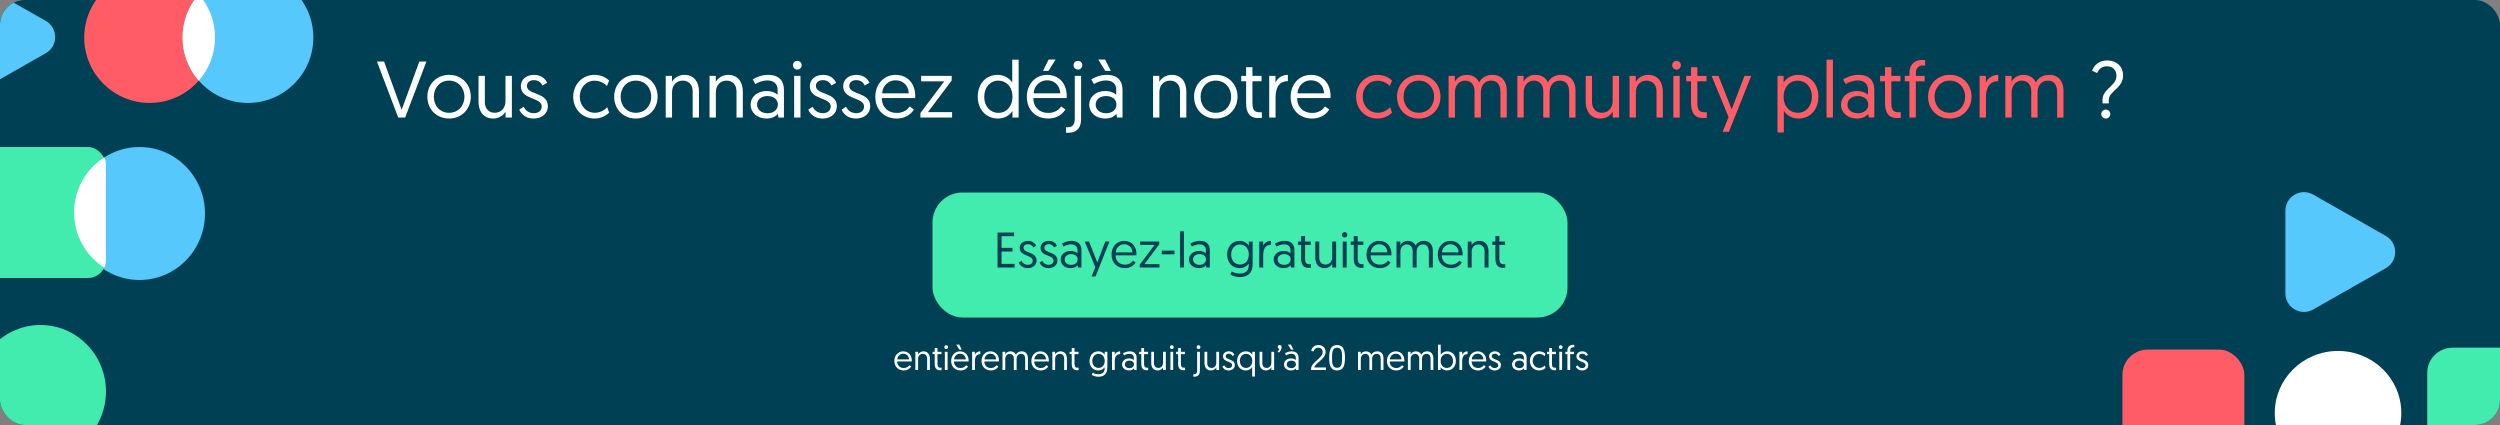 <svg width="1000" height="170" viewBox="0 0 1000 170" fill="none" xmlns="http://www.w3.org/2000/svg">
<rect x="0" y="0" width="1000" height="170" fill="#808080" stroke="none"/>
<g clip-path="url(#clip0_6184_617745)">
<rect width="1000" height="170" rx="10" fill="#004054"/>
<path d="M162.068 47L170.58 24.6H167.732L160.66 43.928L153.62 24.6H150.772L159.284 47H162.068ZM173.539 38.68C173.539 35.032 176.035 32.248 179.619 32.248C183.203 32.248 185.763 35 185.763 38.68C185.763 42.392 183.203 45.112 179.619 45.112C176.067 45.112 173.539 42.424 173.539 38.68ZM170.947 38.68C170.947 43.736 174.627 47.416 179.619 47.416C184.611 47.416 188.323 43.672 188.323 38.68C188.323 33.688 184.675 29.944 179.651 29.944C174.691 29.944 170.947 33.656 170.947 38.68ZM197.295 47.416C199.567 47.416 201.455 46.104 202.223 44.6V47H204.751V30.36H202.191V40.472C202.191 43.224 200.431 45.112 197.871 45.112C195.631 45.112 193.935 43.512 193.935 40.856V30.36H191.407V40.76C191.407 44.536 193.423 47.416 197.295 47.416ZM207.694 43.864C208.43 45.432 209.998 47.416 213.486 47.416C216.718 47.416 219.15 45.432 219.15 42.488C219.15 36.696 210.766 38.104 210.766 34.36C210.766 32.92 211.982 32.056 213.518 32.056C215.662 32.056 216.526 33.304 216.974 34.2L218.83 33.144C218.382 31.896 216.782 29.944 213.678 29.944C210.67 29.944 208.334 31.64 208.334 34.456C208.334 40.088 216.686 38.776 216.686 42.616C216.686 44.312 215.278 45.272 213.614 45.272C211.342 45.272 210.158 44.024 209.454 42.712L207.694 43.864ZM243.658 32.216C242.794 31.384 240.842 29.944 237.802 29.944C232.97 29.944 229.29 33.752 229.29 38.68C229.29 43.608 232.874 47.416 237.834 47.416C240.938 47.416 242.986 45.752 243.658 45.048L242.89 42.904C242.218 43.576 240.554 45.112 237.93 45.112C234.506 45.112 231.914 42.264 231.914 38.68C231.914 35.064 234.378 32.28 237.866 32.28C240.394 32.28 242.122 33.688 242.794 34.392L243.658 32.216ZM248.257 38.68C248.257 35.032 250.753 32.248 254.337 32.248C257.921 32.248 260.481 35 260.481 38.68C260.481 42.392 257.921 45.112 254.337 45.112C250.785 45.112 248.257 42.424 248.257 38.68ZM245.665 38.68C245.665 43.736 249.345 47.416 254.337 47.416C259.329 47.416 263.041 43.672 263.041 38.68C263.041 33.688 259.393 29.944 254.369 29.944C249.409 29.944 245.665 33.656 245.665 38.68ZM273.741 29.944C271.437 29.944 269.581 31.256 268.781 32.76V30.36H266.285V47H268.813V36.888C268.813 34.136 270.573 32.248 273.133 32.248C275.405 32.248 277.069 33.848 277.069 36.504V47H279.597V36.6C279.597 32.824 277.613 29.944 273.741 29.944ZM291.273 29.944C288.969 29.944 287.113 31.256 286.313 32.76V30.36H283.817V47H286.345V36.888C286.345 34.136 288.105 32.248 290.665 32.248C292.937 32.248 294.601 33.848 294.601 36.504V47H297.129V36.6C297.129 32.824 295.145 29.944 291.273 29.944ZM300.26 41.88C300.26 45.112 302.948 47.416 306.596 47.416C308.836 47.416 310.244 46.584 311.108 45.592L311.396 47H313.572V36.024C313.572 32.472 311.78 29.944 307.236 29.944C304.42 29.944 302.212 31.064 301.092 31.768L302.116 33.624C303.3 32.92 304.964 32.184 307.012 32.184C309.476 32.184 311.044 33.528 311.044 35.864V37.912C310.372 37.208 308.772 36.408 306.66 36.408C302.916 36.408 300.26 38.712 300.26 41.88ZM302.82 41.848C302.82 39.896 304.452 38.424 306.98 38.424C309.476 38.424 311.14 39.768 311.14 41.848C311.14 43.864 309.444 45.304 307.012 45.304C304.452 45.304 302.82 43.768 302.82 41.848ZM317.66 47H320.188V30.36H317.66V47ZM317.18 26.072C317.18 27.064 317.948 27.832 318.908 27.832C319.9 27.832 320.668 27.064 320.668 26.072C320.668 25.112 319.9 24.344 318.908 24.344C317.948 24.344 317.18 25.112 317.18 26.072ZM323.287 43.864C324.023 45.432 325.591 47.416 329.079 47.416C332.311 47.416 334.743 45.432 334.743 42.488C334.743 36.696 326.359 38.104 326.359 34.36C326.359 32.92 327.575 32.056 329.111 32.056C331.255 32.056 332.119 33.304 332.567 34.2L334.423 33.144C333.975 31.896 332.375 29.944 329.271 29.944C326.263 29.944 323.927 31.64 323.927 34.456C323.927 40.088 332.279 38.776 332.279 42.616C332.279 44.312 330.871 45.272 329.207 45.272C326.935 45.272 325.751 44.024 325.047 42.712L323.287 43.864ZM336.631 43.864C337.367 45.432 338.935 47.416 342.423 47.416C345.655 47.416 348.087 45.432 348.087 42.488C348.087 36.696 339.703 38.104 339.703 34.36C339.703 32.92 340.919 32.056 342.455 32.056C344.599 32.056 345.463 33.304 345.911 34.2L347.767 33.144C347.319 31.896 345.719 29.944 342.615 29.944C339.607 29.944 337.271 31.64 337.271 34.456C337.271 40.088 345.623 38.776 345.623 42.616C345.623 44.312 344.215 45.272 342.551 45.272C340.279 45.272 339.095 44.024 338.391 42.712L336.631 43.864ZM350.135 38.744C350.135 43.864 353.623 47.416 358.679 47.416C362.455 47.416 364.631 45.368 365.559 43.8L363.895 42.584C363.095 43.704 361.527 45.176 358.711 45.176C355.255 45.176 352.759 42.936 352.727 39.224H366.071C366.103 38.904 366.103 38.552 366.103 38.456C366.103 33.464 363.095 29.944 358.199 29.944C353.783 29.944 350.135 33.432 350.135 38.744ZM352.855 37.336C353.047 34.2 355.479 32.12 358.199 32.12C360.951 32.12 363.351 33.88 363.511 37.336H352.855ZM368.165 47H380.837V44.856H371.173L380.677 32.184V30.36H368.453V32.536H377.701L368.165 45.208V47ZM407.455 23.864H404.895V33.048C404.415 32.184 402.495 29.944 399.039 29.944C394.303 29.944 391.103 33.592 391.103 38.712C391.103 43.8 394.463 47.416 399.231 47.416C402.847 47.416 404.575 44.984 404.991 44.376V47H407.455V23.864ZM404.991 38.744C404.991 42.232 402.847 45.144 399.359 45.144C396.159 45.144 393.695 42.616 393.695 38.744C393.695 34.936 396.063 32.248 399.327 32.248C402.431 32.248 404.991 34.616 404.991 38.744ZM410.729 38.744C410.729 43.864 414.217 47.416 419.273 47.416C423.049 47.416 425.225 45.368 426.153 43.8L424.489 42.584C423.689 43.704 422.121 45.176 419.305 45.176C415.849 45.176 413.353 42.936 413.321 39.224H426.665C426.697 38.904 426.697 38.552 426.697 38.456C426.697 33.464 423.689 29.944 418.793 29.944C414.377 29.944 410.729 33.432 410.729 38.744ZM413.449 37.336C413.641 34.2 416.073 32.12 418.793 32.12C421.545 32.12 423.945 33.88 424.105 37.336H413.449ZM417.193 28.344H419.401L422.249 23.8H419.465L417.193 28.344ZM429.91 47.48C429.91 49.848 428.95 50.904 427.094 50.904C426.806 50.904 426.39 50.872 426.39 50.872V53.048C426.39 53.048 426.838 53.112 427.254 53.112C430.102 53.112 432.438 51.768 432.438 47.544V30.36H429.91V47.48ZM429.43 26.072C429.43 27.064 430.198 27.832 431.158 27.832C432.15 27.832 432.918 27.064 432.918 26.072C432.918 25.112 432.15 24.344 431.158 24.344C430.198 24.344 429.43 25.112 429.43 26.072ZM435.697 41.88C435.697 45.112 438.385 47.416 442.033 47.416C444.273 47.416 445.681 46.584 446.545 45.592L446.833 47H449.009V36.024C449.009 32.472 447.217 29.944 442.673 29.944C439.857 29.944 437.649 31.064 436.529 31.768L437.553 33.624C438.737 32.92 440.401 32.184 442.449 32.184C444.913 32.184 446.481 33.528 446.481 35.864V37.912C445.809 37.208 444.209 36.408 442.097 36.408C438.353 36.408 435.697 38.712 435.697 41.88ZM438.257 41.848C438.257 39.896 439.889 38.424 442.417 38.424C444.913 38.424 446.577 39.768 446.577 41.848C446.577 43.864 444.881 45.304 442.449 45.304C439.889 45.304 438.257 43.768 438.257 41.848ZM442.033 23.8H439.281L442.097 28.344H444.337L442.033 23.8ZM468.679 29.944C466.375 29.944 464.519 31.256 463.719 32.76V30.36H461.223V47H463.751V36.888C463.751 34.136 465.511 32.248 468.071 32.248C470.343 32.248 472.007 33.848 472.007 36.504V47H474.535V36.6C474.535 32.824 472.551 29.944 468.679 29.944ZM480.226 38.68C480.226 35.032 482.722 32.248 486.306 32.248C489.89 32.248 492.45 35 492.45 38.68C492.45 42.392 489.89 45.112 486.306 45.112C482.754 45.112 480.226 42.424 480.226 38.68ZM477.634 38.68C477.634 43.736 481.314 47.416 486.306 47.416C491.298 47.416 495.01 43.672 495.01 38.68C495.01 33.688 491.362 29.944 486.338 29.944C481.378 29.944 477.634 33.656 477.634 38.68ZM498.446 30.36H496.494V32.504H498.446V41.304C498.446 45.048 499.886 47.224 503.214 47.224C504.078 47.224 504.75 47.128 504.75 47.128V44.888C504.75 44.888 504.366 44.92 504.046 44.92C501.87 44.92 500.974 44.184 500.974 41.08V32.504H504.622V30.36H500.974V26.872H498.446V30.36ZM515.148 29.944C512.62 29.944 510.764 31.48 510.188 33.144V30.36H507.692V47H510.22V39.032C510.22 35.48 511.34 32.472 515.148 32.472V29.944ZM516.26 38.744C516.26 43.864 519.748 47.416 524.804 47.416C528.58 47.416 530.756 45.368 531.684 43.8L530.02 42.584C529.22 43.704 527.652 45.176 524.836 45.176C521.38 45.176 518.884 42.936 518.852 39.224H532.196C532.228 38.904 532.228 38.552 532.228 38.456C532.228 33.464 529.22 29.944 524.324 29.944C519.908 29.944 516.26 33.432 516.26 38.744ZM518.98 37.336C519.172 34.2 521.604 32.12 524.324 32.12C527.076 32.12 529.476 33.88 529.636 37.336H518.98ZM841.018 41.368H843.514V39.96C843.514 36.408 849.242 35.384 849.242 30.168C849.242 26.744 846.81 24.184 842.81 24.184C839.194 24.184 837.434 26.584 836.826 28.28L838.842 29.208C839.354 28.088 840.378 26.52 842.746 26.52C845.178 26.52 846.586 28.12 846.586 30.264C846.586 34.456 841.018 35.512 841.018 39.864V41.368ZM840.506 45.624C840.506 46.616 841.338 47.416 842.33 47.416C843.322 47.416 844.122 46.616 844.122 45.624C844.122 44.632 843.322 43.832 842.33 43.832C841.338 43.832 840.506 44.632 840.506 45.624Z" fill="white"/>
<path d="M556.815 32.216C555.951 31.384 553.999 29.944 550.959 29.944C546.127 29.944 542.447 33.752 542.447 38.68C542.447 43.608 546.031 47.416 550.991 47.416C554.095 47.416 556.143 45.752 556.815 45.048L556.047 42.904C555.375 43.576 553.711 45.112 551.087 45.112C547.663 45.112 545.071 42.264 545.071 38.68C545.071 35.064 547.535 32.28 551.023 32.28C553.551 32.28 555.279 33.688 555.951 34.392L556.815 32.216ZM561.414 38.68C561.414 35.032 563.91 32.248 567.494 32.248C571.078 32.248 573.638 35 573.638 38.68C573.638 42.392 571.078 45.112 567.494 45.112C563.942 45.112 561.414 42.424 561.414 38.68ZM558.822 38.68C558.822 43.736 562.502 47.416 567.494 47.416C572.486 47.416 576.198 43.672 576.198 38.68C576.198 33.688 572.55 29.944 567.526 29.944C562.566 29.944 558.822 33.656 558.822 38.68ZM602.706 36.216C602.706 32.568 600.722 29.944 597.01 29.944C594.642 29.944 592.658 31 591.666 32.984C590.898 31.16 589.138 29.944 586.642 29.944C584.338 29.944 582.578 31.32 581.938 32.76C581.938 32.76 581.938 31.896 581.938 30.36H579.442V47H581.97V36.92C581.97 34.104 583.794 32.248 586.002 32.248C588.338 32.248 589.81 33.848 589.81 36.504V47H592.338V37.016C592.338 33.912 594.098 32.248 596.434 32.248C598.898 32.248 600.178 33.848 600.178 36.984V47H602.706V36.216ZM630.206 36.216C630.206 32.568 628.222 29.944 624.51 29.944C622.142 29.944 620.158 31 619.166 32.984C618.398 31.16 616.638 29.944 614.142 29.944C611.838 29.944 610.078 31.32 609.438 32.76C609.438 32.76 609.438 31.896 609.438 30.36H606.942V47H609.47V36.92C609.47 34.104 611.294 32.248 613.502 32.248C615.838 32.248 617.31 33.848 617.31 36.504V47H619.838V37.016C619.838 33.912 621.598 32.248 623.934 32.248C626.398 32.248 627.678 33.848 627.678 36.984V47H630.206V36.216ZM640.17 47.416C642.442 47.416 644.33 46.104 645.098 44.6V47H647.626V30.36H645.066V40.472C645.066 43.224 643.306 45.112 640.746 45.112C638.506 45.112 636.81 43.512 636.81 40.856V30.36H634.282V40.76C634.282 44.536 636.298 47.416 640.17 47.416ZM659.273 29.944C656.969 29.944 655.113 31.256 654.313 32.76V30.36H651.817V47H654.345V36.888C654.345 34.136 656.105 32.248 658.665 32.248C660.937 32.248 662.601 33.848 662.601 36.504V47H665.129V36.6C665.129 32.824 663.145 29.944 659.273 29.944ZM669.348 47H671.876V30.36H669.348V47ZM668.868 26.072C668.868 27.064 669.636 27.832 670.596 27.832C671.588 27.832 672.356 27.064 672.356 26.072C672.356 25.112 671.588 24.344 670.596 24.344C669.636 24.344 668.868 25.112 668.868 26.072ZM676.415 30.36H674.463V32.504H676.415V41.304C676.415 45.048 677.855 47.224 681.183 47.224C682.047 47.224 682.719 47.128 682.719 47.128V44.888C682.719 44.888 682.335 44.92 682.015 44.92C679.839 44.92 678.943 44.184 678.943 41.08V32.504H682.591V30.36H678.943V26.872H676.415V30.36ZM691.557 52.728L700.485 30.36H697.797L692.677 43.736L687.397 30.36H684.645L691.429 46.84L689.029 52.728H691.557ZM711.004 52.984H713.532V44.312C714.044 45.176 715.932 47.416 719.42 47.416C724.124 47.416 727.356 43.8 727.356 38.648C727.356 33.56 723.964 29.944 719.228 29.944C715.612 29.944 713.852 32.376 713.436 32.984V30.36H711.004V52.984ZM713.436 38.648C713.436 35.16 715.612 32.248 719.068 32.248C722.268 32.248 724.764 34.744 724.764 38.648C724.764 42.456 722.396 45.112 719.132 45.112C715.996 45.112 713.436 42.744 713.436 38.648ZM730.629 47H733.157V23.864H730.629V47ZM736.416 41.88C736.416 45.112 739.104 47.416 742.752 47.416C744.992 47.416 746.4 46.584 747.264 45.592L747.552 47H749.728V36.024C749.728 32.472 747.936 29.944 743.392 29.944C740.576 29.944 738.368 31.064 737.248 31.768L738.272 33.624C739.456 32.92 741.12 32.184 743.168 32.184C745.632 32.184 747.2 33.528 747.2 35.864V37.912C746.528 37.208 744.928 36.408 742.816 36.408C739.072 36.408 736.416 38.712 736.416 41.88ZM738.976 41.848C738.976 39.896 740.608 38.424 743.136 38.424C745.632 38.424 747.296 39.768 747.296 41.848C747.296 43.864 745.6 45.304 743.168 45.304C740.608 45.304 738.976 43.768 738.976 41.848ZM754.009 30.36H752.057V32.504H754.009V41.304C754.009 45.048 755.449 47.224 758.777 47.224C759.641 47.224 760.313 47.128 760.313 47.128V44.888C760.313 44.888 759.929 44.92 759.609 44.92C757.433 44.92 756.537 44.184 756.537 41.08V32.504H760.185V30.36H756.537V26.872H754.009V30.36ZM763.766 47H766.326V32.504H769.878V30.36H766.326V29.496C766.326 27.192 767.35 26.168 769.238 26.168C769.622 26.168 770.038 26.232 770.038 26.232V24.024C770.038 24.024 769.526 23.96 768.982 23.96C766.294 23.96 763.766 25.304 763.766 29.496V30.36H761.91V32.504H763.766V47ZM773.82 38.68C773.82 35.032 776.316 32.248 779.9 32.248C783.484 32.248 786.044 35 786.044 38.68C786.044 42.392 783.484 45.112 779.9 45.112C776.348 45.112 773.82 42.424 773.82 38.68ZM771.228 38.68C771.228 43.736 774.908 47.416 779.9 47.416C784.892 47.416 788.604 43.672 788.604 38.68C788.604 33.688 784.956 29.944 779.932 29.944C774.972 29.944 771.228 33.656 771.228 38.68ZM799.304 29.944C796.776 29.944 794.92 31.48 794.344 33.144V30.36H791.848V47H794.376V39.032C794.376 35.48 795.496 32.472 799.304 32.472V29.944ZM825.393 36.216C825.393 32.568 823.409 29.944 819.697 29.944C817.329 29.944 815.345 31 814.353 32.984C813.585 31.16 811.825 29.944 809.329 29.944C807.025 29.944 805.265 31.32 804.625 32.76C804.625 32.76 804.625 31.896 804.625 30.36H802.129V47H804.657V36.92C804.657 34.104 806.481 32.248 808.689 32.248C811.025 32.248 812.497 33.848 812.497 36.504V47H815.025V37.016C815.025 33.912 816.785 32.248 819.121 32.248C821.585 32.248 822.865 33.848 822.865 36.984V47H825.393V36.216Z" fill="#FF5C66"/>
<rect x="373" y="77" width="254" height="50" rx="12" fill="#42ECAE"/>
<path d="M399.002 107H405.862V105.54H400.622V100.6H405.002V99.14H400.622V94.48H405.642V93H399.002V107ZM407.475 105.04C407.935 106.02 408.915 107.26 411.095 107.26C413.115 107.26 414.635 106.02 414.635 104.18C414.635 100.56 409.395 101.44 409.395 99.1C409.395 98.2 410.155 97.66 411.115 97.66C412.455 97.66 412.995 98.44 413.275 99L414.435 98.34C414.155 97.56 413.155 96.34 411.215 96.34C409.335 96.34 407.875 97.4 407.875 99.16C407.875 102.68 413.095 101.86 413.095 104.26C413.095 105.32 412.215 105.92 411.175 105.92C409.755 105.92 409.015 105.14 408.575 104.32L407.475 105.04ZM415.814 105.04C416.274 106.02 417.254 107.26 419.434 107.26C421.454 107.26 422.974 106.02 422.974 104.18C422.974 100.56 417.734 101.44 417.734 99.1C417.734 98.2 418.494 97.66 419.454 97.66C420.794 97.66 421.334 98.44 421.614 99L422.774 98.34C422.494 97.56 421.494 96.34 419.554 96.34C417.674 96.34 416.214 97.4 416.214 99.16C416.214 102.68 421.434 101.86 421.434 104.26C421.434 105.32 420.554 105.92 419.514 105.92C418.094 105.92 417.354 105.14 416.914 104.32L415.814 105.04ZM424.254 103.8C424.254 105.82 425.934 107.26 428.214 107.26C429.614 107.26 430.494 106.74 431.034 106.12L431.214 107H432.574V100.14C432.574 97.92 431.454 96.34 428.614 96.34C426.854 96.34 425.474 97.04 424.774 97.48L425.414 98.64C426.154 98.2 427.194 97.74 428.474 97.74C430.014 97.74 430.994 98.58 430.994 100.04V101.32C430.574 100.88 429.574 100.38 428.254 100.38C425.914 100.38 424.254 101.82 424.254 103.8ZM425.854 103.78C425.854 102.56 426.874 101.64 428.454 101.64C430.014 101.64 431.054 102.48 431.054 103.78C431.054 105.04 429.994 105.94 428.474 105.94C426.874 105.94 425.854 104.98 425.854 103.78ZM438.21 110.58L443.79 96.6H442.11L438.91 104.96L435.61 96.6H433.89L438.13 106.9L436.63 110.58H438.21ZM444.606 101.84C444.606 105.04 446.786 107.26 449.946 107.26C452.306 107.26 453.666 105.98 454.246 105L453.206 104.24C452.706 104.94 451.726 105.86 449.966 105.86C447.806 105.86 446.246 104.46 446.226 102.14H454.566C454.586 101.94 454.586 101.72 454.586 101.66C454.586 98.54 452.706 96.34 449.646 96.34C446.886 96.34 444.606 98.52 444.606 101.84ZM446.306 100.96C446.426 99 447.946 97.7 449.646 97.7C451.366 97.7 452.866 98.8 452.966 100.96H446.306ZM455.874 107H463.794V105.66H457.754L463.694 97.74V96.6H456.054V97.96H461.834L455.874 105.88V107ZM464.687 101.72H469.787V100.24H464.687V101.72ZM471.985 107H473.565V92.54H471.985V107ZM475.602 103.8C475.602 105.82 477.282 107.26 479.562 107.26C480.962 107.26 481.842 106.74 482.382 106.12L482.562 107H483.922V100.14C483.922 97.92 482.802 96.34 479.962 96.34C478.202 96.34 476.822 97.04 476.122 97.48L476.762 98.64C477.502 98.2 478.542 97.74 479.822 97.74C481.362 97.74 482.342 98.58 482.342 100.04V101.32C481.922 100.88 480.922 100.38 479.602 100.38C477.262 100.38 475.602 101.82 475.602 103.8ZM477.202 103.78C477.202 102.56 478.222 101.64 479.802 101.64C481.362 101.64 482.402 102.48 482.402 103.78C482.402 105.04 481.342 105.94 479.822 105.94C478.222 105.94 477.202 104.98 477.202 103.78ZM492.115 109.8C493.015 110.36 494.475 110.84 495.835 110.84C498.835 110.84 501.055 109.5 501.055 105.56V96.6H499.535V98.28C499.195 97.72 498.015 96.34 495.855 96.34C492.915 96.34 490.855 98.62 490.855 101.82C490.855 105 492.895 107.26 495.875 107.26C498.155 107.26 499.235 105.74 499.475 105.36V106.28C499.475 108.6 497.795 109.42 495.815 109.42C494.315 109.42 493.075 108.8 492.675 108.56L492.115 109.8ZM499.535 101.82C499.535 104.06 498.155 105.82 496.015 105.82C494.015 105.82 492.455 104.24 492.455 101.82C492.455 99.44 493.955 97.78 495.975 97.78C497.955 97.78 499.535 99.3 499.535 101.82ZM508.364 96.34C506.784 96.34 505.624 97.3 505.264 98.34V96.6H503.704V107H505.284V102.02C505.284 99.8 505.984 97.92 508.364 97.92V96.34ZM509.45 103.8C509.45 105.82 511.13 107.26 513.41 107.26C514.81 107.26 515.69 106.74 516.23 106.12L516.41 107H517.77V100.14C517.77 97.92 516.65 96.34 513.81 96.34C512.05 96.34 510.67 97.04 509.97 97.48L510.61 98.64C511.35 98.2 512.39 97.74 513.67 97.74C515.21 97.74 516.19 98.58 516.19 100.04V101.32C515.77 100.88 514.77 100.38 513.45 100.38C511.11 100.38 509.45 101.82 509.45 103.8ZM511.05 103.78C511.05 102.56 512.07 101.64 513.65 101.64C515.21 101.64 516.25 102.48 516.25 103.78C516.25 105.04 515.19 105.94 513.67 105.94C512.07 105.94 511.05 104.98 511.05 103.78ZM520.445 96.6H519.225V97.94H520.445V103.44C520.445 105.78 521.345 107.14 523.425 107.14C523.965 107.14 524.385 107.08 524.385 107.08V105.68C524.385 105.68 524.145 105.7 523.945 105.7C522.585 105.7 522.025 105.24 522.025 103.3V97.94H524.305V96.6H522.025V94.42H520.445V96.6ZM529.803 107.26C531.223 107.26 532.403 106.44 532.883 105.5V107H534.463V96.6H532.863V102.92C532.863 104.64 531.763 105.82 530.163 105.82C528.763 105.82 527.703 104.82 527.703 103.16V96.6H526.123V103.1C526.123 105.46 527.383 107.26 529.803 107.26ZM537.083 107H538.663V96.6H537.083V107ZM536.783 93.92C536.783 94.54 537.263 95.02 537.863 95.02C538.483 95.02 538.963 94.54 538.963 93.92C538.963 93.32 538.483 92.84 537.863 92.84C537.263 92.84 536.783 93.32 536.783 93.92ZM541.5 96.6H540.28V97.94H541.5V103.44C541.5 105.78 542.4 107.14 544.48 107.14C545.02 107.14 545.44 107.08 545.44 107.08V105.68C545.44 105.68 545.2 105.7 545 105.7C543.64 105.7 543.08 105.24 543.08 103.3V97.94H545.36V96.6H543.08V94.42H541.5V96.6ZM546.598 101.84C546.598 105.04 548.778 107.26 551.938 107.26C554.298 107.26 555.658 105.98 556.238 105L555.198 104.24C554.698 104.94 553.718 105.86 551.958 105.86C549.798 105.86 548.238 104.46 548.218 102.14H556.558C556.578 101.94 556.578 101.72 556.578 101.66C556.578 98.54 554.698 96.34 551.638 96.34C548.878 96.34 546.598 98.52 546.598 101.84ZM548.298 100.96C548.418 99 549.938 97.7 551.638 97.7C553.358 97.7 554.858 98.8 554.958 100.96H548.298ZM573.127 100.26C573.127 97.98 571.887 96.34 569.567 96.34C568.087 96.34 566.847 97 566.227 98.24C565.747 97.1 564.647 96.34 563.087 96.34C561.647 96.34 560.547 97.2 560.147 98.1C560.147 98.1 560.147 97.56 560.147 96.6H558.587V107H560.167V100.7C560.167 98.94 561.307 97.78 562.687 97.78C564.147 97.78 565.067 98.78 565.067 100.44V107H566.647V100.76C566.647 98.82 567.747 97.78 569.207 97.78C570.747 97.78 571.547 98.78 571.547 100.74V107H573.127V100.26ZM575.094 101.84C575.094 105.04 577.274 107.26 580.434 107.26C582.794 107.26 584.154 105.98 584.734 105L583.694 104.24C583.194 104.94 582.214 105.86 580.454 105.86C578.294 105.86 576.734 104.46 576.714 102.14H585.054C585.074 101.94 585.074 101.72 585.074 101.66C585.074 98.54 583.194 96.34 580.134 96.34C577.374 96.34 575.094 98.52 575.094 101.84ZM576.794 100.96C576.914 99 578.434 97.7 580.134 97.7C581.854 97.7 583.354 98.8 583.454 100.96H576.794ZM591.743 96.34C590.303 96.34 589.143 97.16 588.643 98.1V96.6H587.083V107H588.663V100.68C588.663 98.96 589.763 97.78 591.363 97.78C592.783 97.78 593.823 98.78 593.823 100.44V107H595.403V100.5C595.403 98.14 594.163 96.34 591.743 96.34ZM598.16 96.6H596.94V97.94H598.16V103.44C598.16 105.78 599.06 107.14 601.14 107.14C601.68 107.14 602.1 107.08 602.1 107.08V105.68C602.1 105.68 601.86 105.7 601.66 105.7C600.3 105.7 599.74 105.24 599.74 103.3V97.94H602.02V96.6H599.74V94.42H598.16V96.6Z" fill="#004054"/>
<circle cx="59.852" cy="15.009" r="26.161" fill="#FF5C66"/>
<circle cx="99.177" cy="15.009" r="26.161" fill="#56C8FC"/>
<path fill-rule="evenodd" clip-rule="evenodd" d="M79.514 32.267C83.56 27.661 86.013 21.622 86.013 15.009C86.013 8.397 83.56 2.358 79.515 -2.248C75.469 2.358 73.016 8.397 73.016 15.009C73.016 21.622 75.469 27.661 79.514 32.267Z" fill="white"/>
<path d="M18.323 8.369C23.325 11.214 23.325 18.424 18.323 21.27L-10.745 37.801C-15.691 40.614 -21.834 37.042 -21.834 31.351L-21.834 -1.712C-21.834 -7.403 -15.691 -10.976 -10.745 -8.162L18.323 8.369Z" fill="#56C8FC"/>
<path d="M954.323 94.369C959.325 97.214 959.325 104.424 954.323 107.27L925.255 123.801C920.309 126.615 914.166 123.042 914.166 117.351L914.166 84.288C914.166 78.597 920.309 75.024 925.255 77.838L954.323 94.369Z" fill="#56C8FC"/>
<ellipse cx="55.81" cy="85.406" rx="26.191" ry="26.593" fill="#56C8FC"/>
<ellipse cx="16.191" cy="156.593" rx="26.191" ry="26.593" fill="#42ECAE"/>
<rect x="-10" y="58.812" width="52.381" height="52.381" rx="7.225" fill="#42ECAE"/>
<path fill-rule="evenodd" clip-rule="evenodd" d="M41.687 62.943C42.132 63.881 42.381 64.931 42.381 66.038V103.969C42.381 105.076 42.132 106.126 41.687 107.064C34.428 102.407 29.619 94.267 29.619 85.004C29.619 75.74 34.428 67.6 41.687 62.943Z" fill="white"/>
<ellipse cx="935.213" cy="165.211" rx="25.305" ry="24.828" fill="white"/>
<rect x="970.898" y="139.078" width="48.753" height="48.753" rx="10.087" fill="#42ECAE"/>
<rect x="848.984" y="139.832" width="48.753" height="48.753" rx="10.087" fill="#FF5C66"/>
<path d="M357.742 144.388C357.742 146.628 359.268 148.182 361.48 148.182C363.132 148.182 364.084 147.286 364.49 146.6L363.762 146.068C363.412 146.558 362.726 147.202 361.494 147.202C359.982 147.202 358.89 146.222 358.876 144.598H364.714C364.728 144.458 364.728 144.304 364.728 144.262C364.728 142.078 363.412 140.538 361.27 140.538C359.338 140.538 357.742 142.064 357.742 144.388ZM358.932 143.772C359.016 142.4 360.08 141.49 361.27 141.49C362.474 141.49 363.524 142.26 363.594 143.772H358.932ZM369.396 140.538C368.388 140.538 367.576 141.112 367.226 141.77V140.72H366.134V148H367.24V143.576C367.24 142.372 368.01 141.546 369.13 141.546C370.124 141.546 370.852 142.246 370.852 143.408V148H371.958V143.45C371.958 141.798 371.09 140.538 369.396 140.538ZM373.888 140.72H373.034V141.658H373.888V145.508C373.888 147.146 374.518 148.098 375.974 148.098C376.352 148.098 376.646 148.056 376.646 148.056V147.076C376.646 147.076 376.478 147.09 376.338 147.09C375.386 147.09 374.994 146.768 374.994 145.41V141.658H376.59V140.72H374.994V139.194H373.888V140.72ZM377.932 148H379.038V140.72H377.932V148ZM377.722 138.844C377.722 139.278 378.058 139.614 378.478 139.614C378.912 139.614 379.248 139.278 379.248 138.844C379.248 138.424 378.912 138.088 378.478 138.088C378.058 138.088 377.722 138.424 377.722 138.844ZM380.464 144.388C380.464 146.628 381.99 148.182 384.202 148.182C385.854 148.182 386.806 147.286 387.212 146.6L386.484 146.068C386.134 146.558 385.448 147.202 384.216 147.202C382.704 147.202 381.612 146.222 381.598 144.598H387.436C387.45 144.458 387.45 144.304 387.45 144.262C387.45 142.078 386.134 140.538 383.992 140.538C382.06 140.538 380.464 142.064 380.464 144.388ZM381.654 143.772C381.738 142.4 382.802 141.49 383.992 141.49C385.196 141.49 386.246 142.26 386.316 143.772H381.654ZM383.684 137.85H382.48L383.712 139.838H384.692L383.684 137.85ZM392.118 140.538C391.012 140.538 390.2 141.21 389.948 141.938V140.72H388.856V148H389.962V144.514C389.962 142.96 390.452 141.644 392.118 141.644V140.538ZM392.605 144.388C392.605 146.628 394.131 148.182 396.343 148.182C397.995 148.182 398.947 147.286 399.353 146.6L398.625 146.068C398.275 146.558 397.589 147.202 396.357 147.202C394.845 147.202 393.753 146.222 393.739 144.598H399.577C399.591 144.458 399.591 144.304 399.591 144.262C399.591 142.078 398.275 140.538 396.133 140.538C394.201 140.538 392.605 142.064 392.605 144.388ZM393.795 143.772C393.879 142.4 394.943 141.49 396.133 141.49C397.337 141.49 398.387 142.26 398.457 143.772H393.795ZM411.175 143.282C411.175 141.686 410.307 140.538 408.683 140.538C407.647 140.538 406.779 141 406.345 141.868C406.009 141.07 405.239 140.538 404.147 140.538C403.139 140.538 402.369 141.14 402.089 141.77C402.089 141.77 402.089 141.392 402.089 140.72H400.997V148H402.103V143.59C402.103 142.358 402.901 141.546 403.867 141.546C404.889 141.546 405.533 142.246 405.533 143.408V148H406.639V143.632C406.639 142.274 407.409 141.546 408.431 141.546C409.509 141.546 410.069 142.246 410.069 143.618V148H411.175V143.282ZM412.552 144.388C412.552 146.628 414.078 148.182 416.29 148.182C417.942 148.182 418.894 147.286 419.3 146.6L418.572 146.068C418.222 146.558 417.536 147.202 416.304 147.202C414.792 147.202 413.7 146.222 413.686 144.598H419.524C419.538 144.458 419.538 144.304 419.538 144.262C419.538 142.078 418.222 140.538 416.08 140.538C414.148 140.538 412.552 142.064 412.552 144.388ZM413.742 143.772C413.826 142.4 414.89 141.49 416.08 141.49C417.284 141.49 418.334 142.26 418.404 143.772H413.742ZM424.206 140.538C423.198 140.538 422.386 141.112 422.036 141.77V140.72H420.944V148H422.05V143.576C422.05 142.372 422.82 141.546 423.94 141.546C424.934 141.546 425.662 142.246 425.662 143.408V148H426.768V143.45C426.768 141.798 425.9 140.538 424.206 140.538ZM428.698 140.72H427.844V141.658H428.698V145.508C428.698 147.146 429.328 148.098 430.784 148.098C431.162 148.098 431.456 148.056 431.456 148.056V147.076C431.456 147.076 431.288 147.09 431.148 147.09C430.196 147.09 429.804 146.768 429.804 145.41V141.658H431.4V140.72H429.804V139.194H428.698V140.72ZM436.69 149.96C437.32 150.352 438.342 150.688 439.294 150.688C441.394 150.688 442.948 149.75 442.948 146.992V140.72H441.884V141.896C441.646 141.504 440.82 140.538 439.308 140.538C437.25 140.538 435.808 142.134 435.808 144.374C435.808 146.6 437.236 148.182 439.322 148.182C440.918 148.182 441.674 147.118 441.842 146.852V147.496C441.842 149.12 440.666 149.694 439.28 149.694C438.23 149.694 437.362 149.26 437.082 149.092L436.69 149.96ZM441.884 144.374C441.884 145.942 440.918 147.174 439.42 147.174C438.02 147.174 436.928 146.068 436.928 144.374C436.928 142.708 437.978 141.546 439.392 141.546C440.778 141.546 441.884 142.61 441.884 144.374ZM448.064 140.538C446.958 140.538 446.146 141.21 445.894 141.938V140.72H444.802V148H445.908V144.514C445.908 142.96 446.398 141.644 448.064 141.644V140.538ZM448.824 145.76C448.824 147.174 450 148.182 451.596 148.182C452.576 148.182 453.192 147.818 453.57 147.384L453.696 148H454.648V143.198C454.648 141.644 453.864 140.538 451.876 140.538C450.644 140.538 449.678 141.028 449.188 141.336L449.636 142.148C450.154 141.84 450.882 141.518 451.778 141.518C452.856 141.518 453.542 142.106 453.542 143.128V144.024C453.248 143.716 452.548 143.366 451.624 143.366C449.986 143.366 448.824 144.374 448.824 145.76ZM449.944 145.746C449.944 144.892 450.658 144.248 451.764 144.248C452.856 144.248 453.584 144.836 453.584 145.746C453.584 146.628 452.842 147.258 451.778 147.258C450.658 147.258 449.944 146.586 449.944 145.746ZM456.52 140.72H455.666V141.658H456.52V145.508C456.52 147.146 457.15 148.098 458.606 148.098C458.984 148.098 459.278 148.056 459.278 148.056V147.076C459.278 147.076 459.11 147.09 458.97 147.09C458.018 147.09 457.626 146.768 457.626 145.41V141.658H459.222V140.72H457.626V139.194H456.52V140.72ZM463.071 148.182C464.065 148.182 464.891 147.608 465.227 146.95V148H466.333V140.72H465.213V145.144C465.213 146.348 464.443 147.174 463.323 147.174C462.343 147.174 461.601 146.474 461.601 145.312V140.72H460.495V145.27C460.495 146.922 461.377 148.182 463.071 148.182ZM468.167 148H469.273V140.72H468.167V148ZM467.957 138.844C467.957 139.278 468.293 139.614 468.713 139.614C469.147 139.614 469.483 139.278 469.483 138.844C469.483 138.424 469.147 138.088 468.713 138.088C468.293 138.088 467.957 138.424 467.957 138.844ZM471.259 140.72H470.405V141.658H471.259V145.508C471.259 147.146 471.889 148.098 473.345 148.098C473.723 148.098 474.017 148.056 474.017 148.056V147.076C474.017 147.076 473.849 147.09 473.709 147.09C472.757 147.09 472.365 146.768 472.365 145.41V141.658H473.961V140.72H472.365V139.194H471.259V140.72ZM478.858 148.21C478.858 149.246 478.438 149.708 477.626 149.708C477.5 149.708 477.318 149.694 477.318 149.694V150.646C477.318 150.646 477.514 150.674 477.696 150.674C478.942 150.674 479.964 150.086 479.964 148.238V140.72H478.858V148.21ZM478.648 138.844C478.648 139.278 478.984 139.614 479.404 139.614C479.838 139.614 480.174 139.278 480.174 138.844C480.174 138.424 479.838 138.088 479.404 138.088C478.984 138.088 478.648 138.424 478.648 138.844ZM484.372 148.182C485.366 148.182 486.192 147.608 486.528 146.95V148H487.634V140.72H486.514V145.144C486.514 146.348 485.744 147.174 484.624 147.174C483.644 147.174 482.902 146.474 482.902 145.312V140.72H481.796V145.27C481.796 146.922 482.678 148.182 484.372 148.182ZM488.922 146.628C489.244 147.314 489.93 148.182 491.456 148.182C492.87 148.182 493.934 147.314 493.934 146.026C493.934 143.492 490.266 144.108 490.266 142.47C490.266 141.84 490.798 141.462 491.47 141.462C492.408 141.462 492.786 142.008 492.982 142.4L493.794 141.938C493.598 141.392 492.898 140.538 491.54 140.538C490.224 140.538 489.202 141.28 489.202 142.512C489.202 144.976 492.856 144.402 492.856 146.082C492.856 146.824 492.24 147.244 491.512 147.244C490.518 147.244 490 146.698 489.692 146.124L488.922 146.628ZM501.97 140.72H500.906V141.868C500.724 141.602 499.968 140.538 498.386 140.538C496.3 140.538 494.83 142.12 494.83 144.346C494.83 146.6 496.23 148.182 498.302 148.182C499.814 148.182 500.654 147.202 500.864 146.824V150.618H501.97V140.72ZM500.906 144.346C500.906 146.138 499.786 147.174 498.414 147.174C497 147.174 495.95 146.012 495.95 144.346C495.95 142.638 497.042 141.546 498.442 141.546C499.968 141.546 500.906 142.82 500.906 144.346ZM506.397 148.182C507.391 148.182 508.217 147.608 508.553 146.95V148H509.659V140.72H508.539V145.144C508.539 146.348 507.769 147.174 506.649 147.174C505.669 147.174 504.927 146.474 504.927 145.312V140.72H503.821V145.27C503.821 146.922 504.703 148.182 506.397 148.182ZM511.059 138.76C511.059 139.124 511.311 139.474 511.731 139.53C511.661 139.95 511.283 140.37 511.045 140.552L511.563 141.056C512.165 140.524 512.641 139.81 512.641 138.816C512.641 138.298 512.291 137.976 511.815 137.976C511.381 137.976 511.059 138.326 511.059 138.76ZM513.601 145.76C513.601 147.174 514.777 148.182 516.373 148.182C517.353 148.182 517.969 147.818 518.347 147.384L518.473 148H519.425V143.198C519.425 141.644 518.641 140.538 516.653 140.538C515.421 140.538 514.455 141.028 513.965 141.336L514.413 142.148C514.931 141.84 515.659 141.518 516.555 141.518C517.633 141.518 518.319 142.106 518.319 143.128V144.024C518.025 143.716 517.325 143.366 516.401 143.366C514.763 143.366 513.601 144.374 513.601 145.76ZM514.721 145.746C514.721 144.892 515.435 144.248 516.541 144.248C517.633 144.248 518.361 144.836 518.361 145.746C518.361 146.628 517.619 147.258 516.555 147.258C515.435 147.258 514.721 146.586 514.721 145.746ZM516.373 137.85H515.169L516.401 139.838H517.381L516.373 137.85ZM524.432 148H530.382V146.992H525.734C525.86 145.298 530.242 143.702 530.242 140.79C530.242 139.222 529.192 138.018 527.33 138.018C525.384 138.018 524.628 139.502 524.474 140.314L525.468 140.594C525.678 139.796 526.196 139.082 527.302 139.082C528.436 139.082 529.08 139.824 529.08 140.818C529.08 143.324 524.432 144.85 524.432 147.58V148ZM537.995 143.1C537.995 139.88 537.281 138.018 534.831 138.018C532.381 138.018 531.667 139.88 531.667 143.1C531.667 146.32 532.381 148.182 534.831 148.182C537.281 148.182 537.995 146.32 537.995 143.1ZM532.815 143.1C532.815 140.818 532.983 139.082 534.831 139.082C536.679 139.082 536.833 140.804 536.833 143.1C536.833 145.396 536.679 147.118 534.831 147.118C532.983 147.118 532.815 145.41 532.815 143.1ZM553.39 143.282C553.39 141.686 552.522 140.538 550.898 140.538C549.862 140.538 548.994 141 548.56 141.868C548.224 141.07 547.454 140.538 546.362 140.538C545.354 140.538 544.584 141.14 544.304 141.77C544.304 141.77 544.304 141.392 544.304 140.72H543.212V148H544.318V143.59C544.318 142.358 545.116 141.546 546.082 141.546C547.104 141.546 547.748 142.246 547.748 143.408V148H548.854V143.632C548.854 142.274 549.624 141.546 550.646 141.546C551.724 141.546 552.284 142.246 552.284 143.618V148H553.39V143.282ZM554.767 144.388C554.767 146.628 556.293 148.182 558.505 148.182C560.157 148.182 561.109 147.286 561.515 146.6L560.787 146.068C560.437 146.558 559.751 147.202 558.519 147.202C557.007 147.202 555.915 146.222 555.901 144.598H561.739C561.753 144.458 561.753 144.304 561.753 144.262C561.753 142.078 560.437 140.538 558.295 140.538C556.363 140.538 554.767 142.064 554.767 144.388ZM555.957 143.772C556.041 142.4 557.105 141.49 558.295 141.49C559.499 141.49 560.549 142.26 560.619 143.772H555.957ZM573.337 143.282C573.337 141.686 572.469 140.538 570.845 140.538C569.809 140.538 568.941 141 568.507 141.868C568.171 141.07 567.401 140.538 566.309 140.538C565.301 140.538 564.531 141.14 564.251 141.77C564.251 141.77 564.251 141.392 564.251 140.72H563.159V148H564.265V143.59C564.265 142.358 565.063 141.546 566.029 141.546C567.051 141.546 567.695 142.246 567.695 143.408V148H568.801V143.632C568.801 142.274 569.571 141.546 570.593 141.546C571.671 141.546 572.231 142.246 572.231 143.618V148H573.337V143.282ZM575.19 148H576.254V146.852C576.436 147.118 577.206 148.182 578.788 148.182C580.86 148.182 582.344 146.6 582.344 144.374C582.344 142.134 580.93 140.538 578.872 140.538C577.346 140.538 576.52 141.518 576.296 141.896V137.878H575.19V148ZM576.254 144.388C576.254 142.582 577.374 141.546 578.746 141.546C580.174 141.546 581.21 142.722 581.21 144.388C581.21 146.082 580.118 147.188 578.718 147.188C577.206 147.188 576.254 145.914 576.254 144.388ZM587.025 140.538C585.919 140.538 585.107 141.21 584.855 141.938V140.72H583.763V148H584.869V144.514C584.869 142.96 585.359 141.644 587.025 141.644V140.538ZM587.511 144.388C587.511 146.628 589.037 148.182 591.249 148.182C592.901 148.182 593.853 147.286 594.259 146.6L593.531 146.068C593.181 146.558 592.495 147.202 591.263 147.202C589.751 147.202 588.659 146.222 588.645 144.598H594.483C594.497 144.458 594.497 144.304 594.497 144.262C594.497 142.078 593.181 140.538 591.039 140.538C589.107 140.538 587.511 142.064 587.511 144.388ZM588.701 143.772C588.785 142.4 589.849 141.49 591.039 141.49C592.243 141.49 593.293 142.26 593.363 143.772H588.701ZM595.357 146.628C595.679 147.314 596.365 148.182 597.891 148.182C599.305 148.182 600.369 147.314 600.369 146.026C600.369 143.492 596.701 144.108 596.701 142.47C596.701 141.84 597.233 141.462 597.905 141.462C598.843 141.462 599.221 142.008 599.417 142.4L600.229 141.938C600.033 141.392 599.333 140.538 597.975 140.538C596.659 140.538 595.637 141.28 595.637 142.512C595.637 144.976 599.291 144.402 599.291 146.082C599.291 146.824 598.675 147.244 597.947 147.244C596.953 147.244 596.435 146.698 596.127 146.124L595.357 146.628ZM604.82 145.76C604.82 147.174 605.996 148.182 607.592 148.182C608.572 148.182 609.188 147.818 609.566 147.384L609.692 148H610.644V143.198C610.644 141.644 609.86 140.538 607.872 140.538C606.64 140.538 605.674 141.028 605.184 141.336L605.632 142.148C606.15 141.84 606.878 141.518 607.774 141.518C608.852 141.518 609.538 142.106 609.538 143.128V144.024C609.244 143.716 608.544 143.366 607.62 143.366C605.982 143.366 604.82 144.374 604.82 145.76ZM605.94 145.746C605.94 144.892 606.654 144.248 607.76 144.248C608.852 144.248 609.58 144.836 609.58 145.746C609.58 146.628 608.838 147.258 607.774 147.258C606.654 147.258 605.94 146.586 605.94 145.746ZM618.228 141.532C617.85 141.168 616.996 140.538 615.666 140.538C613.552 140.538 611.942 142.204 611.942 144.36C611.942 146.516 613.51 148.182 615.68 148.182C617.038 148.182 617.934 147.454 618.228 147.146L617.892 146.208C617.598 146.502 616.87 147.174 615.722 147.174C614.224 147.174 613.09 145.928 613.09 144.36C613.09 142.778 614.168 141.56 615.694 141.56C616.8 141.56 617.556 142.176 617.85 142.484L618.228 141.532ZM619.681 140.72H618.827V141.658H619.681V145.508C619.681 147.146 620.311 148.098 621.767 148.098C622.145 148.098 622.439 148.056 622.439 148.056V147.076C622.439 147.076 622.271 147.09 622.131 147.09C621.179 147.09 620.787 146.768 620.787 145.41V141.658H622.383V140.72H620.787V139.194H619.681V140.72ZM623.725 148H624.831V140.72H623.725V148ZM623.515 138.844C623.515 139.278 623.851 139.614 624.271 139.614C624.705 139.614 625.041 139.278 625.041 138.844C625.041 138.424 624.705 138.088 624.271 138.088C623.851 138.088 623.515 138.424 623.515 138.844ZM626.957 148H628.077V141.658H629.631V140.72H628.077V140.342C628.077 139.334 628.525 138.886 629.351 138.886C629.519 138.886 629.701 138.914 629.701 138.914V137.948C629.701 137.948 629.477 137.92 629.239 137.92C628.063 137.92 626.957 138.508 626.957 140.342V140.72H626.145V141.658H626.957V148ZM630.302 146.628C630.624 147.314 631.31 148.182 632.836 148.182C634.25 148.182 635.314 147.314 635.314 146.026C635.314 143.492 631.646 144.108 631.646 142.47C631.646 141.84 632.178 141.462 632.85 141.462C633.788 141.462 634.166 142.008 634.362 142.4L635.174 141.938C634.978 141.392 634.278 140.538 632.92 140.538C631.604 140.538 630.582 141.28 630.582 142.512C630.582 144.976 634.236 144.402 634.236 146.082C634.236 146.824 633.62 147.244 632.892 147.244C631.898 147.244 631.38 146.698 631.072 146.124L630.302 146.628Z" fill="white"/>
</g>
<defs>
<clipPath id="clip0_6184_617745">
<rect width="1000" height="170" rx="10" fill="white"/>
</clipPath>
</defs>
</svg>
